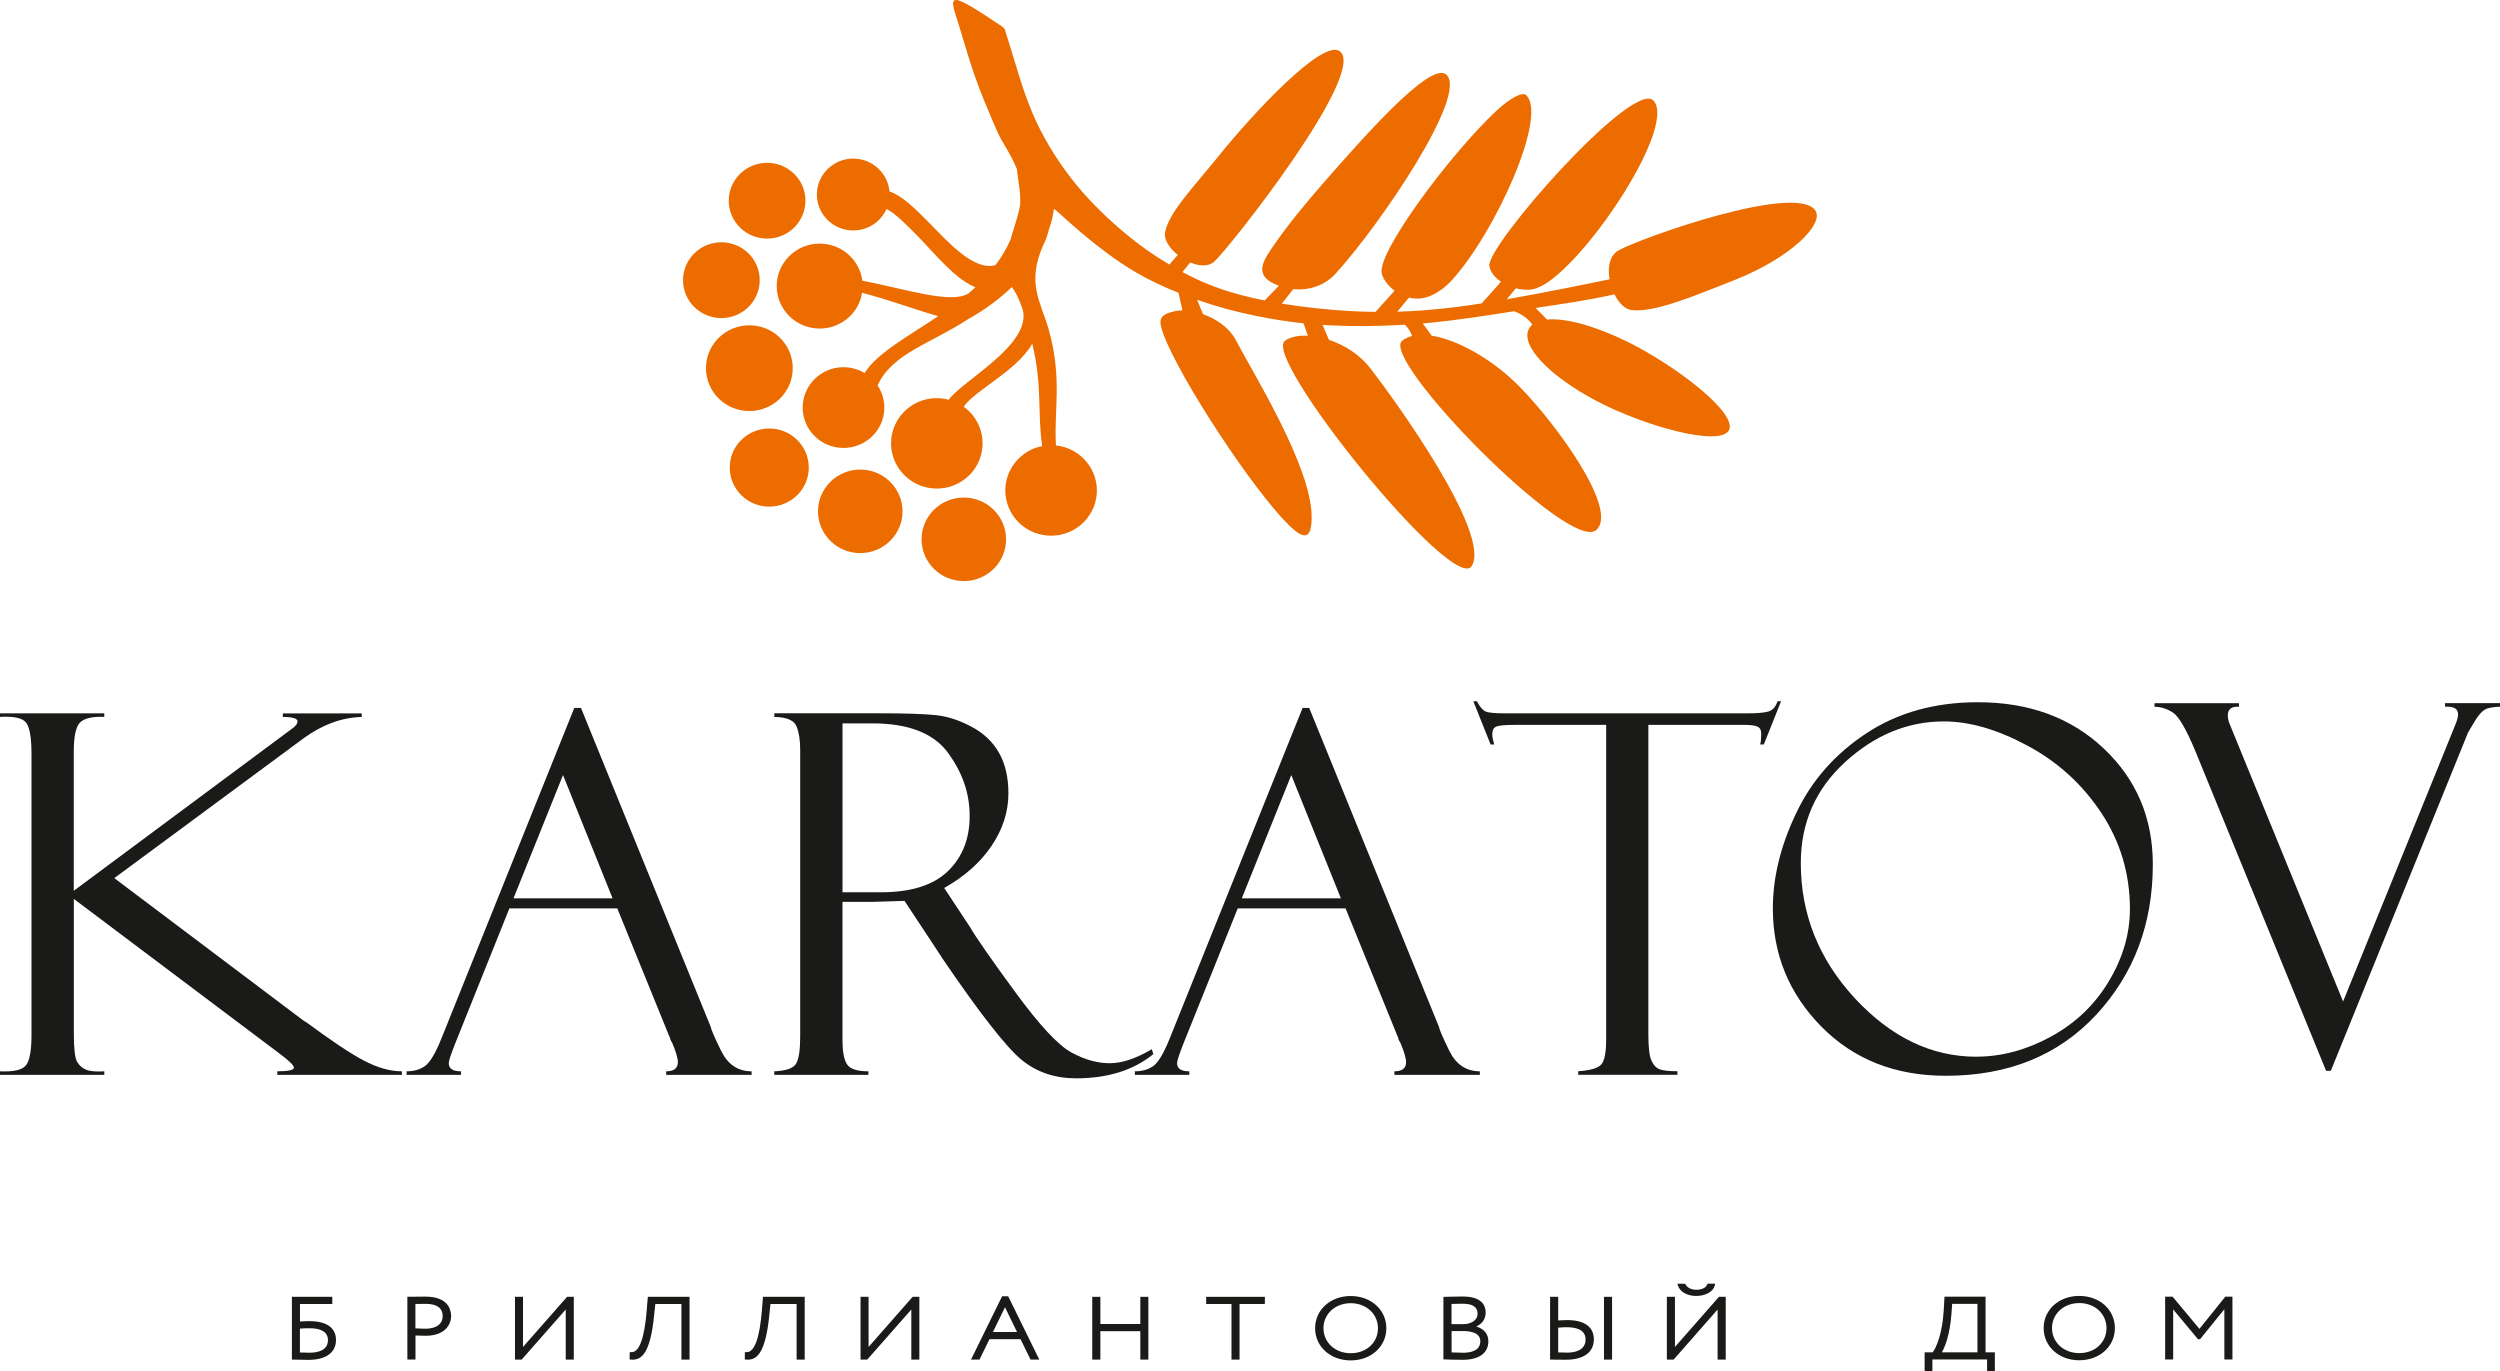 <?xml version="1.0" encoding="UTF-8"?> <svg xmlns="http://www.w3.org/2000/svg" viewBox="0 0 93 51" fill="none"><path fill-rule="evenodd" clip-rule="evenodd" d="M86.704 39.833H86.53L81.68 27.973C81.336 27.137 81.052 26.651 80.832 26.507C80.607 26.363 80.382 26.292 80.147 26.292V26.16H83.29V26.292C83.013 26.273 82.874 26.38 82.874 26.612C82.874 26.702 82.894 26.8 82.931 26.903L87.163 37.256L91.359 26.91C91.413 26.771 91.44 26.659 91.44 26.573C91.44 26.363 91.279 26.27 90.956 26.29V26.157H93V26.29C92.859 26.29 92.711 26.309 92.552 26.348C92.394 26.39 92.234 26.544 92.068 26.82C91.9 27.093 91.816 27.24 91.808 27.259L86.708 39.831L86.704 39.833Z" fill="#1A1A18"></path><path fill-rule="evenodd" clip-rule="evenodd" d="M73.576 26.123C75.487 26.123 77.052 26.7 78.266 27.851C79.48 29.001 80.085 30.435 80.085 32.155C80.085 34.371 79.381 36.235 77.979 37.749C76.573 39.261 74.709 40.019 72.385 40.019C70.499 40.019 68.956 39.408 67.754 38.189C66.553 36.968 65.95 35.502 65.95 33.794C65.95 32.641 66.239 31.456 66.82 30.245C67.396 29.028 68.271 28.039 69.436 27.274C70.6 26.507 71.982 26.123 73.576 26.123ZM73.522 39.308C74.459 39.308 75.383 39.059 76.293 38.563C77.206 38.065 77.925 37.378 78.447 36.506C78.971 35.634 79.233 34.735 79.233 33.814C79.233 32.507 78.879 31.32 78.177 30.252C77.47 29.182 76.555 28.346 75.43 27.743C74.308 27.137 73.267 26.837 72.313 26.837C70.963 26.837 69.74 27.343 68.639 28.349C67.539 29.355 66.99 30.609 66.99 32.104C66.99 34.014 67.663 35.69 69.005 37.141C70.35 38.587 71.853 39.31 73.522 39.31V39.308Z" fill="#1A1A18"></path><path fill-rule="evenodd" clip-rule="evenodd" d="M66.256 26.087L65.614 27.694H65.48C65.505 27.594 65.517 27.465 65.517 27.299C65.517 27.154 65.468 27.064 65.364 27.025C65.263 26.983 65.102 26.966 64.879 26.966H61.319V38.48C61.319 38.956 61.356 39.281 61.435 39.455C61.512 39.626 61.618 39.736 61.752 39.782C61.886 39.828 62.103 39.85 62.4 39.85V39.982H58.709V39.85C59.169 39.819 59.46 39.733 59.577 39.587C59.693 39.44 59.749 39.137 59.749 38.673V26.966H56.343C55.999 26.966 55.774 26.986 55.668 27.025C55.564 27.066 55.512 27.164 55.512 27.323C55.512 27.404 55.535 27.528 55.584 27.694H55.45L54.808 26.087H54.941C55.053 26.299 55.161 26.426 55.27 26.47C55.376 26.514 55.611 26.536 55.967 26.536H65.01C65.366 26.536 65.621 26.514 65.779 26.47C65.937 26.426 66.053 26.299 66.125 26.087H66.259H66.256Z" fill="#1A1A18"></path><path fill-rule="evenodd" clip-rule="evenodd" d="M50.056 33.792H46.044L44.002 38.876C43.861 39.239 43.787 39.464 43.787 39.55C43.787 39.753 43.938 39.853 44.242 39.853V39.985H42.217V39.853C42.489 39.853 42.716 39.787 42.902 39.657C43.085 39.526 43.29 39.186 43.51 38.639L48.457 26.334H48.702L53.537 38.218C53.537 38.279 53.66 38.568 53.91 39.081C54.16 39.594 54.538 39.853 55.05 39.853V39.985H51.871V39.853C52.16 39.853 52.306 39.74 52.306 39.516C52.306 39.362 52.234 39.12 52.091 38.783C52.069 38.758 52.046 38.719 52.026 38.666C52.014 38.607 52.004 38.575 51.999 38.575L50.056 33.794V33.792ZM46.195 33.418H49.881L48.036 28.833L46.195 33.418Z" fill="#1A1A18"></path><path fill-rule="evenodd" clip-rule="evenodd" d="M28.805 26.666V26.534H32.66C33.639 26.534 34.343 26.556 34.783 26.6C35.218 26.641 35.666 26.783 36.123 27.025C36.581 27.264 36.926 27.589 37.161 28C37.394 28.41 37.513 28.916 37.513 29.512C37.513 30.193 37.305 30.846 36.887 31.464C36.472 32.084 35.883 32.605 35.124 33.032L36.086 34.49C36.296 34.855 36.852 35.656 37.755 36.889C38.657 38.123 39.357 38.878 39.849 39.147C40.341 39.418 40.818 39.552 41.28 39.552C41.742 39.552 42.259 39.379 42.847 39.029L42.904 39.213C42.165 39.814 41.208 40.114 40.027 40.114C39.24 40.114 38.563 39.885 37.999 39.423C37.436 38.961 36.447 37.696 35.04 35.629C35.028 35.617 35.02 35.605 35.02 35.592L33.648 33.513L32.44 33.55H31.34V38.693C31.34 39.108 31.394 39.403 31.503 39.584C31.614 39.763 31.881 39.853 32.304 39.853V39.985H28.803V39.853C29.236 39.833 29.503 39.743 29.607 39.579C29.713 39.413 29.767 39.081 29.767 38.575V27.885C29.767 27.535 29.723 27.25 29.631 27.023C29.54 26.795 29.263 26.675 28.8 26.671L28.805 26.666ZM31.342 26.91V33.193H32.764C33.886 33.193 34.717 32.932 35.258 32.411C35.799 31.891 36.071 31.205 36.071 30.357C36.071 29.509 35.807 28.752 35.273 28.014C34.739 27.279 33.799 26.91 32.457 26.91H31.34H31.342Z" fill="#1A1A18"></path><path fill-rule="evenodd" clip-rule="evenodd" d="M22.961 33.792H18.949L16.91 38.876C16.769 39.239 16.694 39.464 16.694 39.55C16.694 39.753 16.845 39.853 17.149 39.853V39.985H15.125V39.853C15.397 39.853 15.624 39.787 15.809 39.657C15.992 39.526 16.198 39.186 16.418 38.639L21.364 26.334H21.612L26.447 38.218C26.447 38.279 26.571 38.568 26.82 39.081C27.07 39.594 27.448 39.853 27.96 39.853V39.985H24.781V39.853C25.07 39.853 25.216 39.74 25.216 39.516C25.216 39.362 25.144 39.12 25.001 38.783C24.979 38.758 24.956 38.719 24.937 38.666C24.924 38.607 24.914 38.575 24.907 38.575L22.964 33.794L22.961 33.792ZM19.1 33.418H22.788L20.944 28.833L19.102 33.418H19.1Z" fill="#1A1A18"></path><path fill-rule="evenodd" clip-rule="evenodd" d="M0 26.536H3.879V26.668C3.463 26.649 3.167 26.712 2.999 26.856C2.828 27 2.744 27.374 2.744 27.975V33.137L10.826 27.135C10.986 27.025 11.068 26.927 11.068 26.837C11.068 26.727 10.885 26.671 10.521 26.671V26.539H13.456V26.671C12.714 26.69 11.995 26.954 11.293 27.465L4.252 32.666L11.275 37.955C11.275 37.955 11.29 37.967 11.305 37.974C11.318 37.977 11.327 37.986 11.332 37.998C11.345 38.006 11.355 38.008 11.367 38.008C12.289 38.69 13.004 39.171 13.515 39.443C14.027 39.716 14.507 39.853 14.952 39.853V39.985H10.316V39.853C10.729 39.853 10.934 39.806 10.934 39.716C10.934 39.638 10.766 39.469 10.428 39.215L2.747 33.44V38.431C2.747 39.017 2.789 39.377 2.873 39.508C2.954 39.643 3.065 39.736 3.204 39.794C3.342 39.853 3.57 39.872 3.881 39.853V39.985H0V39.853C0.517 39.877 0.843 39.799 0.974 39.618C1.108 39.44 1.172 39.061 1.172 38.485V28.046C1.172 27.45 1.105 27.064 0.974 26.886C0.841 26.712 0.517 26.637 0 26.668V26.536Z" fill="#1A1A18"></path><path fill-rule="evenodd" clip-rule="evenodd" d="M33.206 18.023C32.647 17.365 31.656 17.28 30.991 17.832C30.326 18.384 30.239 19.364 30.798 20.021C31.357 20.678 32.348 20.764 33.013 20.211C33.678 19.659 33.765 18.68 33.206 18.023Z" fill="#ED6C00"></path><path fill-rule="evenodd" clip-rule="evenodd" d="M29.742 16.459C29.221 15.843 28.294 15.765 27.671 16.281C27.048 16.796 26.969 17.712 27.49 18.328C28.012 18.944 28.939 19.022 29.562 18.506C30.185 17.991 30.264 17.075 29.742 16.459Z" fill="#ED6C00"></path><path fill-rule="evenodd" clip-rule="evenodd" d="M64.563 10.403C62.968 11.036 61.502 11.646 60.681 11.532C60.437 11.497 60.214 11.26 60.059 10.95C59.07 11.172 58.14 11.302 57.124 11.456L57.549 11.888C58.242 11.822 59.356 12.125 60.573 12.729C62.365 13.618 64.652 15.379 64.316 16.005C63.979 16.633 61.176 15.853 59.413 14.927C57.653 14.004 56.541 12.856 56.877 12.23C56.909 12.172 56.951 12.12 57.003 12.076C56.859 11.874 56.65 11.698 56.325 11.578C55.319 11.737 54.239 11.908 53.154 12.01C53.077 12.018 53.003 12.025 52.926 12.03L53.258 12.487C54.252 12.641 55.557 13.398 56.521 14.378C57.922 15.799 60.249 19.012 59.369 19.725C58.358 20.544 51.322 13.352 52.16 12.677C52.264 12.594 52.39 12.533 52.531 12.499C52.464 12.333 52.385 12.186 52.257 12.079C51.275 12.14 50.323 12.147 49.49 12.103C49.391 12.098 49.295 12.094 49.201 12.086L49.436 12.641C50.002 12.829 50.573 13.183 50.956 13.674C51.901 14.888 55.47 19.838 54.753 21.052C54.096 22.168 46.922 13.293 47.801 12.675C48.009 12.531 48.311 12.47 48.654 12.489L48.491 12.028C47.843 11.959 47.275 11.864 46.751 11.756C45.975 11.6 45.3 11.419 44.551 11.158C44.543 11.158 44.538 11.153 44.531 11.151L44.754 11.688C45.258 11.864 45.737 12.203 45.967 12.643C46.605 13.865 48.785 17.346 48.793 19.215C48.798 20.028 48.553 20.136 47.938 19.527C46.62 18.23 43.915 14.131 43.282 12.44C43.075 11.886 43.127 11.717 43.67 11.583C43.767 11.559 43.876 11.546 43.987 11.546L43.841 10.892C43.302 10.679 42.754 10.423 42.237 10.12C41.49 9.682 40.82 9.15 40.348 8.759C39.878 8.366 39.609 8.116 39.389 7.918C39.327 7.862 39.268 7.811 39.206 7.772C39.171 8.028 39.114 8.285 39.023 8.522C38.986 8.698 38.919 8.886 38.828 9.084C38.825 9.091 38.82 9.098 38.818 9.106H38.815C38.175 10.535 38.714 11.219 39.006 12.238C39.53 14.067 39.199 15.272 39.282 16.571C39.705 16.615 40.111 16.816 40.405 17.165C41.011 17.876 40.917 18.936 40.195 19.535C39.475 20.131 38.4 20.038 37.797 19.327C37.191 18.616 37.285 17.553 38.007 16.957C38.234 16.767 38.496 16.647 38.768 16.596C38.586 15.301 38.781 14.353 38.4 12.785C37.827 13.801 36.252 14.522 35.849 15.133C35.96 15.208 36.064 15.304 36.155 15.411C36.758 16.122 36.664 17.185 35.945 17.781C35.226 18.379 34.15 18.286 33.547 17.573C32.941 16.862 33.035 15.802 33.757 15.203C34.2 14.837 34.773 14.732 35.29 14.871C35.819 14.15 38.311 12.858 38.059 11.571C38.059 11.566 38.059 11.559 38.054 11.554C38.039 11.48 38.014 11.407 37.98 11.336C37.886 11.08 37.777 10.852 37.639 10.679C37.194 11.107 36.655 11.517 36.027 11.864C34.633 12.78 33.181 13.149 32.647 14.339C33.068 14.966 32.951 15.817 32.355 16.312C31.713 16.845 30.753 16.762 30.215 16.127C29.676 15.492 29.76 14.544 30.402 14.011C30.914 13.586 31.624 13.554 32.165 13.877C32.615 13.142 33.75 12.536 34.9 11.761C34.099 11.537 33.04 11.141 32.069 10.892C32.012 11.253 31.829 11.598 31.52 11.852C30.845 12.414 29.837 12.326 29.268 11.659C28.702 10.989 28.788 9.993 29.465 9.433C30.14 8.871 31.149 8.959 31.718 9.626C31.921 9.866 32.041 10.151 32.079 10.442C33.693 10.75 35.374 11.322 36.027 10.916C36.116 10.843 36.202 10.765 36.286 10.684C35.527 10.391 34.751 9.406 34.121 8.766C33.7 8.341 33.297 7.933 32.978 7.774C32.897 7.955 32.776 8.124 32.61 8.261C32.037 8.734 31.184 8.661 30.704 8.094C30.224 7.53 30.299 6.687 30.872 6.213C31.443 5.737 32.296 5.813 32.776 6.377C32.961 6.594 33.065 6.853 33.087 7.12C33.579 7.288 34.074 7.789 34.59 8.314C35.228 8.959 36.232 10.102 37.035 9.861C37.255 9.567 37.448 9.247 37.599 8.898C37.651 8.69 37.757 8.378 37.834 8.111C37.886 7.936 37.923 7.777 37.947 7.635C37.985 7.151 37.864 6.707 37.829 6.291C37.797 6.208 37.762 6.128 37.722 6.045C37.579 5.742 37.389 5.439 37.265 5.221C37.142 5.004 37.085 4.875 36.919 4.484C36.754 4.093 36.474 3.441 36.239 2.761C36.005 2.082 35.812 1.379 35.641 0.844C35.473 0.306 35.33 -0.06 35.629 0.008C35.925 0.077 36.667 0.58 37.026 0.819C37.386 1.056 37.364 1.027 37.411 1.195C37.461 1.364 37.579 1.73 37.757 2.319C37.935 2.908 38.175 3.719 38.553 4.533C38.934 5.346 39.456 6.16 40.039 6.873C40.625 7.584 41.273 8.192 41.844 8.668C42.4 9.133 42.885 9.475 43.5 9.841L43.814 9.482C43.513 9.24 43.297 8.925 43.337 8.671C43.453 7.933 44.358 7.012 45.334 5.803C46.598 4.232 49.216 1.415 49.846 1.911C50.864 2.713 45.787 9.159 45.179 9.724C44.959 9.929 44.61 9.905 44.276 9.763L43.989 10.12C44.546 10.42 45.223 10.725 46.133 10.967C46.417 11.043 46.724 11.114 47.047 11.177L47.574 10.63C47.515 10.608 47.456 10.584 47.398 10.557C46.612 10.188 47.033 9.633 47.431 9.059C47.903 8.375 48.566 7.562 49.253 6.78C50.56 5.297 53.196 2.246 53.801 2.774C54.645 3.509 51.312 8.4 49.681 10.183C49.278 10.623 48.697 10.813 48.111 10.755L47.683 11.295C48.506 11.429 49.386 11.524 50.207 11.571C50.538 11.588 50.857 11.6 51.171 11.602L51.878 10.813C51.638 10.635 51.465 10.405 51.404 10.19C51.181 9.423 54.007 5.669 55.653 4.134C56.175 3.646 56.627 3.414 56.763 3.531C57.606 4.266 55.631 8.651 53.999 10.435C53.708 10.752 53.282 11.05 52.874 11.099C52.719 11.119 52.563 11.107 52.417 11.07L51.977 11.595C52.687 11.576 53.384 11.517 54.115 11.427C54.444 11.387 54.778 11.339 55.117 11.287L55.839 10.481C55.606 10.325 55.441 10.117 55.404 9.9C55.273 9.157 60.751 2.932 61.51 3.743C62.271 4.559 59.821 8.549 58.011 10.156C57.688 10.442 57.265 10.772 56.855 10.779C56.697 10.782 56.538 10.762 56.39 10.725L56.051 11.133C56.768 11.009 57.487 10.87 58.18 10.733C58.773 10.618 59.346 10.503 59.876 10.388C59.797 9.951 59.873 9.509 60.2 9.321C60.99 8.866 66.837 6.785 67.532 7.831C67.865 8.331 66.624 9.582 64.56 10.403H64.563Z" fill="#ED6C00"></path><path fill-rule="evenodd" clip-rule="evenodd" d="M38.054 11.554C38.029 11.48 38.005 11.407 37.98 11.336C38.014 11.407 38.039 11.48 38.054 11.554Z" fill="#ED6C00"></path><path fill-rule="evenodd" clip-rule="evenodd" d="M29.112 12.67C28.538 11.996 27.523 11.908 26.838 12.475C26.155 13.041 26.067 14.045 26.64 14.722C27.213 15.396 28.23 15.484 28.914 14.918C29.597 14.351 29.686 13.347 29.112 12.67Z" fill="#ED6C00"></path><path fill-rule="evenodd" clip-rule="evenodd" d="M29.629 6.56C29.122 5.964 28.222 5.886 27.619 6.387C27.016 6.888 26.936 7.777 27.444 8.373C27.95 8.969 28.85 9.047 29.453 8.546C30.056 8.046 30.136 7.156 29.629 6.56Z" fill="#ED6C00"></path><path fill-rule="evenodd" clip-rule="evenodd" d="M37.057 19.063C36.499 18.406 35.508 18.321 34.843 18.873C34.178 19.425 34.091 20.404 34.65 21.062C35.209 21.719 36.2 21.804 36.865 21.252C37.53 20.7 37.616 19.72 37.057 19.063Z" fill="#ED6C00"></path><path fill-rule="evenodd" clip-rule="evenodd" d="M27.928 9.516C27.421 8.92 26.521 8.842 25.918 9.343C25.315 9.844 25.236 10.733 25.742 11.329C26.249 11.925 27.149 12.003 27.753 11.502C28.355 11.002 28.435 10.112 27.928 9.516Z" fill="#ED6C00"></path><path d="M11.538 49.146C11.446 49.146 11.298 49.151 11.159 49.16V48.508H12.361V48.242H10.858V50.577H10.907C10.974 50.577 11.051 50.577 11.132 50.582C11.236 50.585 11.352 50.587 11.476 50.587C12.126 50.587 12.499 50.316 12.499 49.842C12.499 49.4 12.148 49.148 11.533 49.148L11.538 49.146ZM11.508 50.321C11.407 50.321 11.31 50.319 11.219 50.313H11.157V49.424C11.268 49.414 11.392 49.41 11.528 49.41C11.96 49.41 12.2 49.566 12.2 49.849C12.2 50.238 11.822 50.321 11.505 50.321H11.508Z" fill="#1A1A18"></path><path d="M15.824 48.234C15.75 48.234 15.629 48.234 15.51 48.237C15.392 48.237 15.275 48.239 15.204 48.239H15.154V50.575H15.456V49.681C15.607 49.688 15.75 49.691 15.827 49.691C16.531 49.691 16.781 49.295 16.781 48.958C16.781 48.74 16.687 48.234 15.827 48.234H15.824ZM15.817 49.427C15.701 49.427 15.594 49.422 15.453 49.414V48.508C15.575 48.506 15.745 48.503 15.842 48.503C16.249 48.503 16.467 48.66 16.467 48.958C16.467 49.256 16.225 49.429 15.817 49.429V49.427Z" fill="#1A1A18"></path><path d="M21.345 50.577H21.045V48.714L19.406 50.577H19.157V48.242H19.456V50.106L21.095 48.242H21.345V50.577Z" fill="#1A1A18"></path><path d="M23.532 50.58C23.51 50.58 23.49 50.58 23.468 50.577L23.421 50.572L23.426 50.299H23.478C23.478 50.299 23.488 50.301 23.493 50.301C23.785 50.301 23.975 49.774 24.059 48.736L24.099 48.242H25.651V50.577H25.349V48.508H24.378L24.338 48.885C24.2 50.331 23.874 50.58 23.53 50.58H23.532Z" fill="#1A1A18"></path><path d="M27.817 50.58C27.794 50.58 27.775 50.58 27.753 50.577L27.706 50.572L27.71 50.299H27.762C27.762 50.299 27.772 50.301 27.777 50.301C28.069 50.301 28.259 49.774 28.343 48.736L28.383 48.242H29.935V50.577H29.634V48.508H28.662L28.622 48.885C28.484 50.331 28.158 50.58 27.814 50.58H27.817Z" fill="#1A1A18"></path><path d="M34.2 50.577H33.901V48.714L32.261 50.577H32.012V48.242H32.311V50.106L33.95 48.242H34.2V50.577Z" fill="#1A1A18"></path><path d="M37.505 48.222H37.278L36.121 50.577H36.437L36.808 49.818H37.965L38.336 50.577H38.662L37.505 48.222ZM36.937 49.551L37.386 48.63L37.834 49.551H36.937Z" fill="#1A1A18"></path><path d="M42.719 50.577H42.42V49.52H40.934V50.577H40.632V48.242H40.934V49.253H42.42V48.242H42.719V50.577Z" fill="#1A1A18"></path><path d="M46.111 50.577H45.812V48.508H44.87V48.242H47.053V48.508H46.111V50.577Z" fill="#1A1A18"></path><path d="M50.246 48.212C49.49 48.212 48.922 48.725 48.922 49.41C48.922 50.094 49.49 50.607 50.246 50.607C51.003 50.607 51.572 50.094 51.572 49.41C51.572 48.725 51.003 48.212 50.246 48.212ZM50.246 50.34C49.668 50.34 49.233 49.94 49.233 49.41C49.233 48.88 49.668 48.479 50.246 48.479C50.825 48.479 51.26 48.88 51.26 49.41C51.26 49.94 50.835 50.34 50.246 50.34Z" fill="#1A1A18"></path><path d="M54.914 49.349C55.136 49.248 55.267 49.063 55.267 48.833C55.267 48.559 55.119 48.23 54.414 48.23C54.246 48.23 54.029 48.234 53.871 48.239L53.695 48.244V50.57H53.745C53.891 50.577 54.187 50.585 54.412 50.585C55.018 50.585 55.367 50.336 55.367 49.898C55.367 49.622 55.203 49.429 54.914 49.346V49.349ZM53.997 48.506C54.105 48.503 54.274 48.498 54.407 48.498C54.783 48.498 54.966 48.62 54.966 48.87C54.966 49.136 54.691 49.258 54.439 49.258H53.997V48.506ZM54.419 50.321C54.296 50.321 54.14 50.316 54.032 50.311H53.999V49.515H54.432C54.669 49.515 55.067 49.563 55.067 49.893C55.067 50.248 54.716 50.323 54.419 50.323V50.321Z" fill="#1A1A18"></path><path d="M59.969 48.242H59.668V50.577H59.969V48.242Z" fill="#1A1A18"></path><path d="M58.298 49.107C58.219 49.107 58.118 49.111 57.965 49.119V48.242H57.663V50.577H57.712C57.782 50.577 57.856 50.577 57.94 50.58C58.036 50.58 58.14 50.582 58.252 50.582C58.914 50.582 59.292 50.304 59.292 49.82C59.292 49.554 59.163 49.107 58.298 49.107ZM58.274 50.316C58.175 50.316 58.096 50.313 58.017 50.311H57.965V49.388C58.103 49.376 58.214 49.373 58.288 49.373C58.605 49.373 58.983 49.451 58.983 49.825C58.983 50.233 58.597 50.319 58.274 50.319V50.316Z" fill="#1A1A18"></path><path d="M64.197 50.577H63.895V48.714L62.259 50.577H62.007V48.242H62.308V50.106L63.945 48.242H64.197V50.577Z" fill="#1A1A18"></path><path d="M63.109 48.21C62.761 48.21 62.489 48.056 62.419 47.819L62.4 47.756H62.687L62.701 47.78C62.776 47.91 62.921 47.98 63.112 47.98C63.302 47.98 63.463 47.902 63.505 47.788L63.517 47.753H63.804L63.791 47.815C63.739 48.041 63.455 48.208 63.114 48.208L63.109 48.21Z" fill="#1A1A18"></path><path d="M73.863 50.306V48.237H72.335L72.308 48.73C72.254 49.639 72.021 50.148 71.895 50.306H71.596V51H71.885V50.572H73.92V51H74.209V50.306H73.863ZM73.561 50.306H72.236C72.35 50.118 72.535 49.664 72.595 48.865L72.62 48.503H73.561V50.306Z" fill="#1A1A18"></path><path d="M77.349 48.208C76.592 48.208 76.024 48.721 76.024 49.405C76.024 50.089 76.592 50.602 77.349 50.602C78.105 50.602 78.674 50.089 78.674 49.405C78.674 48.721 78.105 48.208 77.349 48.208ZM77.349 50.336C76.77 50.336 76.335 49.935 76.335 49.405C76.335 48.875 76.77 48.474 77.349 48.474C77.927 48.474 78.362 48.875 78.362 49.405C78.362 49.935 77.937 50.336 77.349 50.336Z" fill="#1A1A18"></path><path d="M83.047 50.572H82.746V48.703L81.843 49.818H81.764L80.842 48.711V50.572H80.543V48.237H80.82L80.835 48.254L81.819 49.434L82.78 48.237H83.047V50.572Z" fill="#1A1A18"></path></svg> 